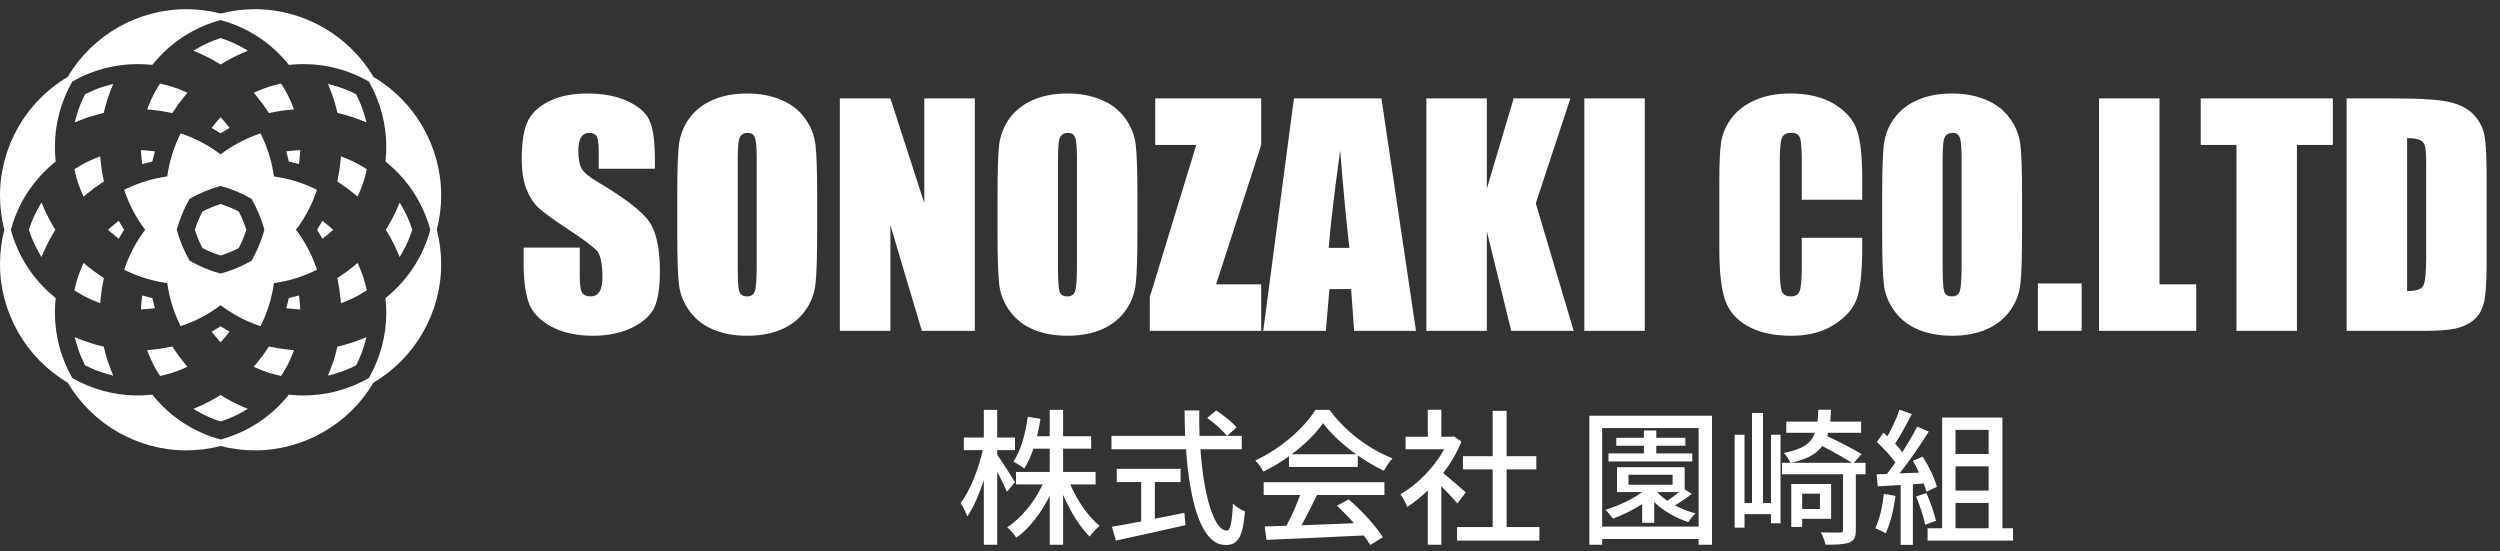 <svg width="272" height="60" viewBox="0 0 272 60" fill="none" xmlns="http://www.w3.org/2000/svg">
<rect x="0" y="0" width="272" height="60" fill="#333333" stroke="none"/>
<path d="M110.432 52.464C110.144 51.984 108.928 50.064 108.496 49.472V48.976H110.432V47.6H108.496V44.592H107.04V47.6H104.864V48.976H106.928C106.464 51.04 105.52 53.456 104.512 54.72C104.768 55.12 105.104 55.776 105.248 56.192C105.904 55.232 106.544 53.776 107.04 52.208V59.264H108.496V51.312C108.896 52.112 109.344 52.976 109.552 53.504L110.432 52.464ZM119.2 52.704V51.344H115.664V48.816H118.72V47.456H115.664V44.592H114.208V47.456H112.832C112.976 46.848 113.104 46.224 113.2 45.568L111.824 45.344C111.568 47.2 111.072 49.04 110.256 50.224C110.576 50.384 111.184 50.768 111.44 50.976C111.824 50.384 112.16 49.648 112.432 48.816H114.208V51.344H110.544V52.704H113.44C112.56 54.608 111.104 56.4 109.584 57.36C109.904 57.632 110.352 58.144 110.576 58.512C111.984 57.504 113.264 55.824 114.208 53.952V59.264H115.664V53.84C116.432 55.616 117.488 57.344 118.56 58.384C118.816 58 119.296 57.488 119.648 57.216C118.416 56.224 117.2 54.48 116.448 52.704H119.2ZM125.648 52.448H128.448V51.008H121.504V52.448H124.16V56.736C122.944 56.96 121.84 57.168 120.976 57.312L121.408 58.816C123.456 58.368 126.32 57.744 128.976 57.136L128.864 55.792C127.792 56.016 126.704 56.24 125.648 56.432V52.448ZM131.344 45.472C132.128 46.032 133.056 46.864 133.504 47.424L134.544 46.496C134.08 45.952 133.104 45.168 132.32 44.656L131.344 45.472ZM135.104 48.88V47.424H130.512C130.48 46.528 130.464 45.584 130.48 44.656H128.88C128.88 45.584 128.912 46.512 128.944 47.424H120.928V48.88H129.04C129.44 54.64 130.704 59.296 133.344 59.296C134.672 59.296 135.2 58.512 135.456 55.632C135.04 55.488 134.48 55.136 134.144 54.784C134.048 56.864 133.856 57.728 133.472 57.728C132.08 57.728 130.96 53.92 130.608 48.88H135.104ZM140.544 49.424C141.968 48.352 143.184 47.152 143.952 46.032C144.8 47.2 146.112 48.4 147.552 49.424H140.544ZM140.24 50.8H147.728V49.552C148.656 50.208 149.632 50.768 150.56 51.216C150.816 50.768 151.152 50.24 151.504 49.872C149.008 48.896 146.352 46.944 144.656 44.592H143.12C141.92 46.544 139.312 48.848 136.576 50.096C136.896 50.416 137.296 50.976 137.456 51.312C138.416 50.848 139.36 50.272 140.24 49.648V50.8ZM137.488 53.856H141.456C141.072 54.928 140.496 56.208 139.968 57.2L137.6 57.28L137.792 58.736C140.512 58.624 144.576 58.448 148.384 58.256C148.672 58.64 148.912 58.992 149.088 59.296L150.448 58.448C149.712 57.264 148.192 55.568 146.736 54.336L145.456 55.024C146.08 55.584 146.72 56.256 147.312 56.928C145.36 57.008 143.376 57.088 141.6 57.152C142.176 56.128 142.768 54.928 143.296 53.856H150.624V52.464H137.488V53.856ZM159.472 53.568C159.104 53.232 157.776 52.08 157.024 51.472C157.824 50.416 158.528 49.248 159.008 48.032L158.176 47.472L157.92 47.52H156.816V44.576H155.344V47.52H152.928V48.88H157.12C156.032 50.88 154.192 52.736 152.368 53.776C152.592 54.064 152.96 54.768 153.104 55.152C153.856 54.672 154.624 54.064 155.344 53.36V59.264H156.816V52.896C157.472 53.552 158.192 54.32 158.56 54.784L159.472 53.568ZM163.92 57.344V51.072H167.152V49.632H163.92V44.704H162.4V49.632H159.168V51.072H162.4V57.344H158.528V58.816H167.488V57.344H163.92ZM184.122 49.328H180.202V48.496H183.37V47.632H180.202V46.832H178.858V47.632H175.85V48.496H178.858V49.328H175.002V50.208H184.122V49.328ZM180.314 53.536H182.698C182.298 53.856 181.834 54.192 181.402 54.48C180.986 54.192 180.602 53.872 180.314 53.552V53.536ZM177.178 51.648H181.978V52.736H177.178V51.648ZM183.29 53.248V50.832H175.93V53.536H178.666C177.578 54.352 176.09 55.024 174.666 55.472C174.922 55.696 175.322 56.192 175.498 56.432C176.554 56.032 177.674 55.488 178.666 54.848V56.88H179.978V54.624C180.97 55.584 182.346 56.384 183.69 56.8C183.866 56.528 184.218 56.064 184.474 55.856C183.706 55.664 182.938 55.36 182.234 54.976C182.826 54.64 183.498 54.192 184.074 53.728L183.29 53.248ZM174.314 57.296V46.576H184.81V57.296H174.314ZM172.922 45.232V59.264H174.314V58.64H184.81V59.264H186.266V45.232H172.922ZM192.682 54.736H191.818V44.928H190.618V54.736H189.802V47.296H188.73V57.408H189.802V55.936H192.682V56.928H193.722V47.296H192.682V54.736ZM198.01 53.712V55.376H196.074V53.712H198.01ZM199.226 56.448V52.656H194.89V57.328H196.074V56.448H199.226ZM194.874 50.352C196.602 49.968 197.626 49.392 198.266 48.528C199.402 49.12 200.714 49.856 201.482 50.352H194.874ZM202.97 50.352H201.69L202.538 49.408C201.658 48.864 200.074 48.048 198.81 47.456C198.842 47.328 198.874 47.216 198.906 47.088H202.49V45.872H199.13C199.162 45.472 199.194 45.04 199.21 44.576H197.834C197.818 45.056 197.786 45.488 197.738 45.872H194.346V47.088H197.466C197.05 48.24 196.138 48.88 194.09 49.28C194.346 49.536 194.666 50.016 194.794 50.352H193.882V51.6H200.522V57.632C200.522 57.872 200.442 57.936 200.186 57.936C199.914 57.952 199.05 57.952 198.106 57.92C198.314 58.288 198.538 58.864 198.618 59.264C199.85 59.264 200.682 59.232 201.21 59.024C201.754 58.8 201.914 58.416 201.914 57.664V51.6H202.97V50.352ZM204.97 53.728C204.81 55.104 204.506 56.512 204.026 57.472C204.33 57.584 204.922 57.856 205.162 58.032C205.658 57.008 206.026 55.456 206.234 53.952L204.97 53.728ZM209.306 52.608C209.434 52.944 209.53 53.248 209.594 53.504L210.73 52.96C210.506 52.08 209.85 50.72 209.194 49.68L208.122 50.144C208.362 50.544 208.586 50.976 208.794 51.424L206.666 51.504C207.738 50.176 208.938 48.416 209.85 46.96L208.586 46.416C208.17 47.248 207.594 48.24 206.97 49.2C206.762 48.912 206.49 48.592 206.186 48.272C206.762 47.408 207.434 46.144 208.01 45.056L206.666 44.576C206.378 45.44 205.85 46.592 205.354 47.472C205.21 47.344 205.066 47.216 204.922 47.088L204.202 48.08C204.906 48.752 205.722 49.616 206.218 50.32C205.898 50.768 205.594 51.184 205.29 51.568L204.17 51.6L204.298 52.912C205.034 52.864 205.882 52.816 206.794 52.768V59.28H208.122V52.688L209.306 52.608ZM208.474 54.016C208.874 54.992 209.306 56.256 209.45 57.088L210.634 56.672C210.458 55.856 210.026 54.608 209.594 53.648L208.474 54.016ZM212.762 54.72H216.362V57.472H212.762V54.72ZM216.362 46.768V49.392H212.762V46.768H216.362ZM216.362 53.376H212.762V50.736H216.362V53.376ZM217.866 57.472V45.424H211.306V57.472H209.722V58.816H219.018V57.472H217.866Z" fill="white"/>
<path d="M71.25 18.359H65.141V16.484C65.141 15.609 65.062 15.052 64.906 14.812C64.75 14.573 64.49 14.453 64.125 14.453C63.729 14.453 63.427 14.615 63.219 14.938C63.021 15.26 62.922 15.75 62.922 16.406C62.922 17.25 63.036 17.885 63.266 18.312C63.484 18.74 64.104 19.255 65.125 19.859C68.052 21.599 69.896 23.026 70.656 24.141C71.417 25.255 71.797 27.052 71.797 29.531C71.797 31.333 71.583 32.661 71.156 33.516C70.74 34.37 69.927 35.089 68.719 35.672C67.51 36.245 66.104 36.531 64.5 36.531C62.74 36.531 61.234 36.198 59.984 35.531C58.745 34.865 57.932 34.016 57.547 32.984C57.161 31.953 56.969 30.49 56.969 28.594V26.938H63.078V30.016C63.078 30.963 63.161 31.573 63.328 31.844C63.505 32.115 63.812 32.25 64.25 32.25C64.688 32.25 65.01 32.078 65.219 31.734C65.438 31.391 65.547 30.88 65.547 30.203C65.547 28.713 65.344 27.74 64.938 27.281C64.521 26.823 63.495 26.057 61.859 24.984C60.224 23.901 59.141 23.115 58.609 22.625C58.078 22.135 57.635 21.458 57.281 20.594C56.938 19.729 56.766 18.625 56.766 17.281C56.766 15.344 57.01 13.927 57.5 13.031C58 12.135 58.802 11.438 59.906 10.938C61.01 10.427 62.344 10.172 63.906 10.172C65.615 10.172 67.068 10.448 68.266 11C69.474 11.552 70.271 12.25 70.656 13.094C71.052 13.927 71.25 15.349 71.25 17.359V18.359ZM88.906 25.516C88.906 28.057 88.844 29.859 88.719 30.922C88.604 31.974 88.229 32.938 87.594 33.812C86.969 34.688 86.12 35.359 85.047 35.828C83.974 36.297 82.724 36.531 81.297 36.531C79.943 36.531 78.724 36.312 77.641 35.875C76.568 35.427 75.703 34.76 75.047 33.875C74.391 32.99 74 32.026 73.875 30.984C73.75 29.943 73.688 28.12 73.688 25.516V21.188C73.688 18.646 73.745 16.849 73.859 15.797C73.984 14.734 74.359 13.766 74.984 12.891C75.62 12.016 76.474 11.344 77.547 10.875C78.62 10.406 79.87 10.172 81.297 10.172C82.651 10.172 83.865 10.396 84.938 10.844C86.021 11.281 86.891 11.943 87.547 12.828C88.203 13.713 88.594 14.677 88.719 15.719C88.844 16.76 88.906 18.583 88.906 21.188V25.516ZM82.328 17.203C82.328 16.026 82.26 15.276 82.125 14.953C82 14.62 81.734 14.453 81.328 14.453C80.984 14.453 80.719 14.588 80.531 14.859C80.354 15.12 80.266 15.901 80.266 17.203V29.016C80.266 30.484 80.323 31.391 80.438 31.734C80.562 32.078 80.844 32.25 81.281 32.25C81.729 32.25 82.016 32.052 82.141 31.656C82.266 31.26 82.328 30.318 82.328 28.828V17.203ZM106.062 10.703V36H100.297L96.875 24.5V36H91.375V10.703H96.875L100.562 22.094V10.703H106.062ZM123.75 25.516C123.75 28.057 123.688 29.859 123.562 30.922C123.448 31.974 123.073 32.938 122.438 33.812C121.812 34.688 120.964 35.359 119.891 35.828C118.818 36.297 117.568 36.531 116.141 36.531C114.786 36.531 113.568 36.312 112.484 35.875C111.411 35.427 110.547 34.76 109.891 33.875C109.234 32.99 108.844 32.026 108.719 30.984C108.594 29.943 108.531 28.12 108.531 25.516V21.188C108.531 18.646 108.589 16.849 108.703 15.797C108.828 14.734 109.203 13.766 109.828 12.891C110.464 12.016 111.318 11.344 112.391 10.875C113.464 10.406 114.714 10.172 116.141 10.172C117.495 10.172 118.708 10.396 119.781 10.844C120.865 11.281 121.734 11.943 122.391 12.828C123.047 13.713 123.438 14.677 123.562 15.719C123.688 16.76 123.75 18.583 123.75 21.188V25.516ZM117.172 17.203C117.172 16.026 117.104 15.276 116.969 14.953C116.844 14.62 116.578 14.453 116.172 14.453C115.828 14.453 115.562 14.588 115.375 14.859C115.198 15.12 115.109 15.901 115.109 17.203V29.016C115.109 30.484 115.167 31.391 115.281 31.734C115.406 32.078 115.688 32.25 116.125 32.25C116.573 32.25 116.859 32.052 116.984 31.656C117.109 31.26 117.172 30.318 117.172 28.828V17.203ZM137.219 10.703V15.766L132.312 30.938H137.219V36H125.094V32.328L130.156 15.766H125.688V10.703H137.219ZM150.297 10.703L154.062 36H147.328L147 31.453H144.641L144.25 36H137.438L140.781 10.703H150.297ZM146.812 26.969C146.479 24.104 146.146 20.568 145.812 16.359C145.146 21.193 144.729 24.729 144.562 26.969H146.812ZM170.859 10.703L167.094 22.125L171.219 36H164.422L161.766 25.156V36H155.188V10.703H161.766V20.531L164.688 10.703H170.859ZM178.953 10.703V36H172.375V10.703H178.953ZM202.609 21.734H196.031V17.328C196.031 16.047 195.958 15.25 195.812 14.938C195.677 14.615 195.37 14.453 194.891 14.453C194.349 14.453 194.005 14.646 193.859 15.031C193.714 15.417 193.641 16.25 193.641 17.531V29.281C193.641 30.51 193.714 31.312 193.859 31.688C194.005 32.062 194.333 32.25 194.844 32.25C195.333 32.25 195.651 32.062 195.797 31.688C195.953 31.312 196.031 30.432 196.031 29.047V25.875H202.609V26.859C202.609 29.474 202.422 31.328 202.047 32.422C201.682 33.516 200.865 34.474 199.594 35.297C198.333 36.12 196.776 36.531 194.922 36.531C192.995 36.531 191.406 36.182 190.156 35.484C188.906 34.786 188.078 33.823 187.672 32.594C187.266 31.354 187.062 29.495 187.062 27.016V19.625C187.062 17.802 187.125 16.438 187.25 15.531C187.375 14.615 187.745 13.734 188.359 12.891C188.984 12.047 189.844 11.385 190.938 10.906C192.042 10.417 193.307 10.172 194.734 10.172C196.672 10.172 198.271 10.547 199.531 11.297C200.792 12.047 201.62 12.984 202.016 14.109C202.411 15.224 202.609 16.963 202.609 19.328V21.734ZM220 25.516C220 28.057 219.938 29.859 219.812 30.922C219.698 31.974 219.323 32.938 218.688 33.812C218.062 34.688 217.214 35.359 216.141 35.828C215.068 36.297 213.818 36.531 212.391 36.531C211.036 36.531 209.818 36.312 208.734 35.875C207.661 35.427 206.797 34.76 206.141 33.875C205.484 32.99 205.094 32.026 204.969 30.984C204.844 29.943 204.781 28.12 204.781 25.516V21.188C204.781 18.646 204.839 16.849 204.953 15.797C205.078 14.734 205.453 13.766 206.078 12.891C206.714 12.016 207.568 11.344 208.641 10.875C209.714 10.406 210.964 10.172 212.391 10.172C213.745 10.172 214.958 10.396 216.031 10.844C217.115 11.281 217.984 11.943 218.641 12.828C219.297 13.713 219.688 14.677 219.812 15.719C219.938 16.76 220 18.583 220 21.188V25.516ZM213.422 17.203C213.422 16.026 213.354 15.276 213.219 14.953C213.094 14.62 212.828 14.453 212.422 14.453C212.078 14.453 211.812 14.588 211.625 14.859C211.448 15.12 211.359 15.901 211.359 17.203V29.016C211.359 30.484 211.417 31.391 211.531 31.734C211.656 32.078 211.938 32.25 212.375 32.25C212.823 32.25 213.109 32.052 213.234 31.656C213.359 31.26 213.422 30.318 213.422 28.828V17.203ZM226.484 30.844V36H221.719V30.844H226.484ZM234.953 10.703V30.938H238.953V36H228.375V10.703H234.953ZM253.812 10.703V15.766H249.906V36H243.328V15.766H239.438V10.703H253.812ZM255.312 10.703H260.234C263.411 10.703 265.557 10.849 266.672 11.141C267.797 11.432 268.651 11.912 269.234 12.578C269.818 13.245 270.182 13.99 270.328 14.812C270.474 15.625 270.547 17.229 270.547 19.625V28.484C270.547 30.755 270.438 32.276 270.219 33.047C270.01 33.807 269.641 34.406 269.109 34.844C268.578 35.271 267.922 35.573 267.141 35.75C266.359 35.917 265.182 36 263.609 36H255.312V10.703ZM261.891 15.031V31.672C262.839 31.672 263.422 31.484 263.641 31.109C263.859 30.724 263.969 29.688 263.969 28V18.172C263.969 17.026 263.932 16.292 263.859 15.969C263.786 15.646 263.62 15.412 263.359 15.266C263.099 15.109 262.609 15.031 261.891 15.031Z" fill="white"/>
<path d="M23.82 6.912L24 7.023L24.18 6.912C24.87 6.485 25.595 6.106 26.337 5.785L26.969 5.512L26.37 5.173C25.654 4.768 24.892 4.433 24.106 4.179L24 4.144L23.894 4.179C23.108 4.433 22.347 4.768 21.631 5.173L21.031 5.512L21.663 5.786C22.405 6.107 23.131 6.485 23.82 6.912Z" fill="white"/>
<path d="M48 21.261C48 15.987 45.179 11.055 40.633 8.367C37.945 3.821 33.013 1 27.739 1C26.477 1 25.22 1.16 24 1.474C22.78 1.16 21.523 1 20.261 1C14.987 1 10.055 3.821 7.367 8.367C2.821 11.055 0 15.987 0 21.261C0 22.523 0.16 23.78 0.474 25C0.16 26.22 0 27.477 0 28.739C0 34.013 2.821 38.945 7.367 41.633C10.055 46.179 14.987 49 20.261 49C21.523 49 22.78 48.84 24 48.526C25.22 48.84 26.477 49 27.739 49C33.013 49 37.945 46.179 40.633 41.633C45.179 38.945 48 34.013 48 28.739C48 27.477 47.84 26.22 47.526 25C47.84 23.78 48 22.523 48 21.261ZM42.08 32.314L41.939 32.431L41.957 32.612C42.003 33.087 42.027 33.563 42.027 34.026C42.027 36.52 41.371 38.974 40.132 41.131C37.975 42.371 35.52 43.027 33.026 43.027C32.563 43.027 32.087 43.003 31.613 42.957L31.43 42.939L31.314 43.081C29.41 45.404 26.881 47.038 24 47.818C21.119 47.038 18.59 45.404 16.686 43.081L16.57 42.939L16.387 42.957C15.913 43.003 15.437 43.027 14.974 43.027C12.48 43.027 10.025 42.371 7.868 41.131C6.629 38.974 5.973 36.52 5.973 34.026C5.973 33.563 5.997 33.087 6.043 32.612L6.061 32.431L5.92 32.314C3.597 30.409 1.961 27.882 1.183 25C1.961 22.118 3.597 19.591 5.92 17.686L6.061 17.57L6.043 17.388C5.997 16.913 5.973 16.437 5.973 15.973C5.973 13.48 6.629 11.026 7.868 8.869C10.025 7.629 12.48 6.973 14.974 6.973C15.437 6.973 15.913 6.997 16.387 7.043L16.57 7.061L16.686 6.919C18.59 4.596 21.119 2.961 24 2.182C26.881 2.961 29.41 4.596 31.314 6.919L31.43 7.061L31.613 7.043C32.087 6.997 32.563 6.973 33.026 6.973C35.52 6.973 37.975 7.629 40.132 8.869C41.371 11.026 42.027 13.48 42.027 15.973C42.027 16.437 42.003 16.913 41.957 17.388L41.939 17.569L42.08 17.686C44.403 19.591 46.039 22.118 46.817 25C46.039 27.882 44.403 30.409 42.08 32.314Z" fill="white"/>
<path d="M36.663 12.082L36.712 12.287L36.918 12.336C37.704 12.522 38.483 12.767 39.233 13.063L39.873 13.317L39.688 12.653C39.468 11.86 39.167 11.086 38.795 10.355L38.744 10.255L38.645 10.204C37.913 9.833 37.14 9.532 36.347 9.311L35.683 9.126L35.936 9.767C36.233 10.517 36.478 11.296 36.663 12.082Z" fill="white"/>
<path d="M29.129 12.107L29.258 12.304L29.488 12.255C30.161 12.111 30.849 12.006 31.534 11.946L31.989 11.905L31.824 11.48C31.529 10.72 31.156 9.986 30.716 9.298L30.587 9.096L30.354 9.148C29.555 9.324 28.771 9.58 28.023 9.911L27.606 10.094L27.899 10.444C28.341 10.972 28.756 11.531 29.129 12.107Z" fill="white"/>
<path d="M41.977 25L42.088 25.181C42.514 25.869 42.893 26.595 43.215 27.337L43.488 27.969L43.827 27.37C44.232 26.654 44.567 25.892 44.822 25.106L44.856 25L44.822 24.894C44.567 24.108 44.232 23.346 43.827 22.63L43.488 22.031L43.215 22.663C42.893 23.405 42.514 24.13 42.088 24.819L41.977 25Z" fill="white"/>
<path d="M37.52 17.177L37.094 17.012L37.054 17.466C36.993 18.151 36.89 18.839 36.746 19.511L36.696 19.743L36.894 19.871C37.468 20.245 38.028 20.659 38.556 21.101L38.905 21.393L39.089 20.977C39.42 20.228 39.676 19.445 39.852 18.646L39.904 18.413L39.702 18.284C39.014 17.845 38.28 17.471 37.52 17.177Z" fill="white"/>
<path d="M31.144 16.471L31.247 16.853C31.293 17.024 31.336 17.195 31.377 17.368L31.425 17.575L31.632 17.623C31.805 17.663 31.976 17.707 32.146 17.753L32.529 17.856L32.576 17.463C32.605 17.22 32.628 16.969 32.643 16.72L32.666 16.334L32.28 16.357C32.031 16.372 31.781 16.394 31.537 16.424L31.144 16.471Z" fill="white"/>
<path d="M36.918 37.663L36.712 37.713L36.664 37.918C36.478 38.704 36.234 39.483 35.937 40.233L35.684 40.873L36.348 40.689C37.141 40.468 37.914 40.167 38.645 39.795L38.745 39.745L38.795 39.645C39.168 38.913 39.468 38.14 39.689 37.348L39.874 36.683L39.233 36.937C38.483 37.233 37.705 37.478 36.918 37.663Z" fill="white"/>
<path d="M39.089 29.023L38.905 28.606L38.556 28.899C38.028 29.341 37.468 29.755 36.894 30.129L36.696 30.257L36.746 30.489C36.89 31.161 36.993 31.849 37.054 32.534L37.094 32.989L37.52 32.823C38.28 32.529 39.014 32.155 39.702 31.716L39.904 31.587L39.852 31.354C39.676 30.555 39.42 29.772 39.089 29.023Z" fill="white"/>
<path d="M36.249 25L35.96 24.744C35.776 24.58 35.584 24.419 35.391 24.267L35.079 24.023L34.882 24.366C34.794 24.518 34.704 24.669 34.611 24.82L34.499 25L34.611 25.18C34.704 25.33 34.794 25.481 34.882 25.633L35.079 25.977L35.391 25.732C35.584 25.58 35.776 25.42 35.96 25.256L36.249 25Z" fill="white"/>
<path d="M34.489 20.653L34.212 20.521C32.824 19.854 31.342 19.409 29.802 19.197C29.59 17.658 29.146 16.175 28.479 14.788L28.346 14.511L28.057 14.613C26.6 15.126 25.237 15.859 24 16.795C22.763 15.859 21.4 15.126 19.943 14.613L19.653 14.511L19.521 14.788C18.854 16.176 18.41 17.658 18.198 19.197C16.658 19.409 15.176 19.854 13.788 20.521L13.511 20.653L13.613 20.943C14.125 22.399 14.859 23.763 15.795 25C14.859 26.237 14.125 27.601 13.613 29.057L13.511 29.347L13.788 29.479C15.176 30.146 16.658 30.591 18.198 30.802C18.41 32.342 18.854 33.824 19.521 35.212L19.653 35.489L19.943 35.387C21.4 34.874 22.763 34.141 24 33.205C25.237 34.141 26.6 34.874 28.057 35.387L28.346 35.489L28.479 35.212C29.146 33.825 29.59 32.342 29.802 30.802C31.342 30.59 32.824 30.145 34.212 29.479L34.489 29.347L34.387 29.057C33.875 27.601 33.141 26.237 32.205 25C33.141 23.763 33.875 22.399 34.387 20.943L34.489 20.653ZM27.368 28.368C26.305 28.979 25.173 29.449 24 29.766C22.827 29.449 21.695 28.979 20.632 28.368C20.021 27.305 19.55 26.173 19.233 25C19.55 23.827 20.021 22.695 20.632 21.632C21.695 21.021 22.827 20.551 24 20.234C25.173 20.551 26.305 21.021 27.368 21.632C27.979 22.695 28.449 23.827 28.767 25C28.449 26.173 27.979 27.305 27.368 28.368Z" fill="white"/>
<path d="M24.18 43.088L24 42.977L23.82 43.088C23.131 43.515 22.405 43.893 21.663 44.214L21.031 44.488L21.631 44.827C22.347 45.232 23.108 45.566 23.894 45.821L24 45.856L24.106 45.821C24.892 45.566 25.654 45.232 26.37 44.827L26.969 44.488L26.337 44.214C25.596 43.893 24.87 43.514 24.18 43.088Z" fill="white"/>
<path d="M29.488 37.745L29.258 37.696L29.129 37.893C28.756 38.468 28.342 39.028 27.899 39.556L27.606 39.905L28.023 40.089C28.771 40.42 29.555 40.676 30.354 40.852L30.587 40.904L30.716 40.702C31.156 40.014 31.529 39.28 31.824 38.52L31.989 38.094L31.534 38.054C30.849 37.994 30.161 37.889 29.488 37.745Z" fill="white"/>
<path d="M32.576 32.537L32.529 32.144L32.146 32.248C31.976 32.293 31.804 32.337 31.632 32.377L31.425 32.426L31.377 32.633C31.336 32.805 31.293 32.976 31.247 33.147L31.144 33.529L31.537 33.576C31.781 33.606 32.031 33.628 32.28 33.643L32.666 33.667L32.643 33.28C32.628 33.031 32.605 32.781 32.576 32.537Z" fill="white"/>
<path d="M11.336 37.918L11.288 37.713L11.082 37.663C10.295 37.478 9.517 37.233 8.767 36.937L8.126 36.683L8.311 37.348C8.532 38.14 8.832 38.913 9.205 39.645L9.255 39.745L9.355 39.795C10.086 40.167 10.859 40.468 11.652 40.689L12.316 40.873L12.063 40.233C11.766 39.483 11.522 38.704 11.336 37.918Z" fill="white"/>
<path d="M18.871 37.893L18.742 37.696L18.512 37.745C17.839 37.889 17.151 37.994 16.465 38.054L16.011 38.094L16.176 38.52C16.471 39.28 16.844 40.014 17.284 40.702L17.413 40.904L17.646 40.852C18.445 40.676 19.229 40.42 19.977 40.089L20.394 39.905L20.101 39.556C19.658 39.028 19.244 38.468 18.871 37.893Z" fill="white"/>
<path d="M24 37.249L24.256 36.96C24.42 36.776 24.58 36.584 24.732 36.39L24.977 36.079L24.634 35.882C24.481 35.794 24.33 35.704 24.18 35.611L24 35.499L23.82 35.611C23.67 35.704 23.519 35.794 23.365 35.882L23.023 36.079L23.267 36.39C23.42 36.584 23.58 36.776 23.743 36.96L24 37.249Z" fill="white"/>
<path d="M11.082 12.336L11.288 12.287L11.336 12.082C11.522 11.296 11.766 10.517 12.063 9.767L12.316 9.127L11.652 9.311C10.859 9.532 10.086 9.833 9.355 10.205L9.255 10.255L9.205 10.355C8.832 11.087 8.532 11.86 8.311 12.653L8.126 13.317L8.767 13.063C9.517 12.767 10.295 12.522 11.082 12.336Z" fill="white"/>
<path d="M18.512 12.255L18.742 12.304L18.871 12.107C19.244 11.531 19.658 10.972 20.101 10.444L20.394 10.094L19.977 9.911C19.229 9.58 18.445 9.324 17.646 9.148L17.413 9.096L17.284 9.298C16.844 9.986 16.471 10.72 16.176 11.48L16.011 11.905L16.465 11.946C17.151 12.006 17.839 12.11 18.512 12.255Z" fill="white"/>
<path d="M24 12.751L23.743 13.04C23.58 13.224 23.42 13.416 23.267 13.61L23.023 13.921L23.365 14.118C23.518 14.206 23.67 14.296 23.82 14.389L24 14.5L24.18 14.389C24.33 14.296 24.481 14.206 24.634 14.118L24.977 13.921L24.732 13.61C24.58 13.416 24.42 13.224 24.256 13.04L24 12.751Z" fill="white"/>
<path d="M4.786 22.663L4.512 22.031L4.173 22.63C3.768 23.346 3.433 24.108 3.178 24.894L3.144 25L3.178 25.106C3.433 25.892 3.768 26.653 4.173 27.37L4.512 27.969L4.786 27.337C5.107 26.595 5.486 25.869 5.912 25.181L6.023 25L5.912 24.819C5.486 24.13 5.107 23.405 4.786 22.663Z" fill="white"/>
<path d="M8.91 20.977L9.094 21.393L9.444 21.101C9.972 20.659 10.531 20.245 11.106 19.871L11.304 19.743L11.254 19.511C11.11 18.839 11.006 18.151 10.945 17.466L10.905 17.012L10.48 17.177C9.72 17.471 8.985 17.845 8.297 18.284L8.096 18.413L8.147 18.646C8.323 19.445 8.58 20.228 8.91 20.977Z" fill="white"/>
<path d="M15.424 17.463L15.471 17.856L15.853 17.753C16.023 17.707 16.195 17.663 16.367 17.623L16.574 17.575L16.622 17.368C16.663 17.195 16.706 17.024 16.752 16.853L16.855 16.471L16.463 16.424C16.219 16.394 15.969 16.372 15.719 16.357L15.334 16.334L15.357 16.72C15.372 16.969 15.394 17.22 15.424 17.463Z" fill="white"/>
<path d="M10.48 32.823L10.905 32.989L10.946 32.534C11.006 31.849 11.11 31.161 11.254 30.489L11.304 30.257L11.106 30.129C10.531 29.755 9.972 29.341 9.444 28.899L9.095 28.606L8.911 29.023C8.58 29.772 8.323 30.555 8.148 31.354L8.096 31.587L8.298 31.716C8.986 32.155 9.72 32.529 10.48 32.823Z" fill="white"/>
<path d="M13.118 24.366L12.921 24.023L12.61 24.267C12.416 24.419 12.224 24.58 12.04 24.744L11.751 25L12.04 25.256C12.224 25.42 12.416 25.581 12.61 25.733L12.921 25.977L13.118 25.634C13.206 25.482 13.296 25.33 13.389 25.18L13.501 25L13.389 24.82C13.296 24.669 13.206 24.518 13.118 24.366Z" fill="white"/>
<path d="M16.855 33.529L16.752 33.147C16.706 32.976 16.663 32.805 16.622 32.633L16.574 32.426L16.367 32.377C16.195 32.337 16.024 32.294 15.853 32.248L15.471 32.144L15.424 32.537C15.394 32.781 15.372 33.031 15.357 33.28L15.334 33.667L15.719 33.643C15.969 33.628 16.219 33.606 16.463 33.576L16.855 33.529Z" fill="white"/>
<path d="M26.031 23.119L25.98 23.02L25.881 22.969C25.309 22.677 24.713 22.429 24.107 22.231L24 22.196L23.894 22.231C23.288 22.429 22.691 22.677 22.119 22.969L22.02 23.02L21.97 23.119C21.678 23.691 21.429 24.288 21.232 24.893L21.197 25L21.232 25.106C21.429 25.712 21.678 26.309 21.97 26.881L22.02 26.98L22.119 27.031C22.691 27.323 23.288 27.571 23.894 27.769L24 27.804L24.107 27.769C24.713 27.571 25.309 27.323 25.881 27.031L25.98 26.98L26.031 26.881C26.323 26.309 26.571 25.712 26.769 25.106L26.804 25L26.769 24.893C26.571 24.288 26.323 23.691 26.031 23.119Z" fill="white"/>
</svg>
